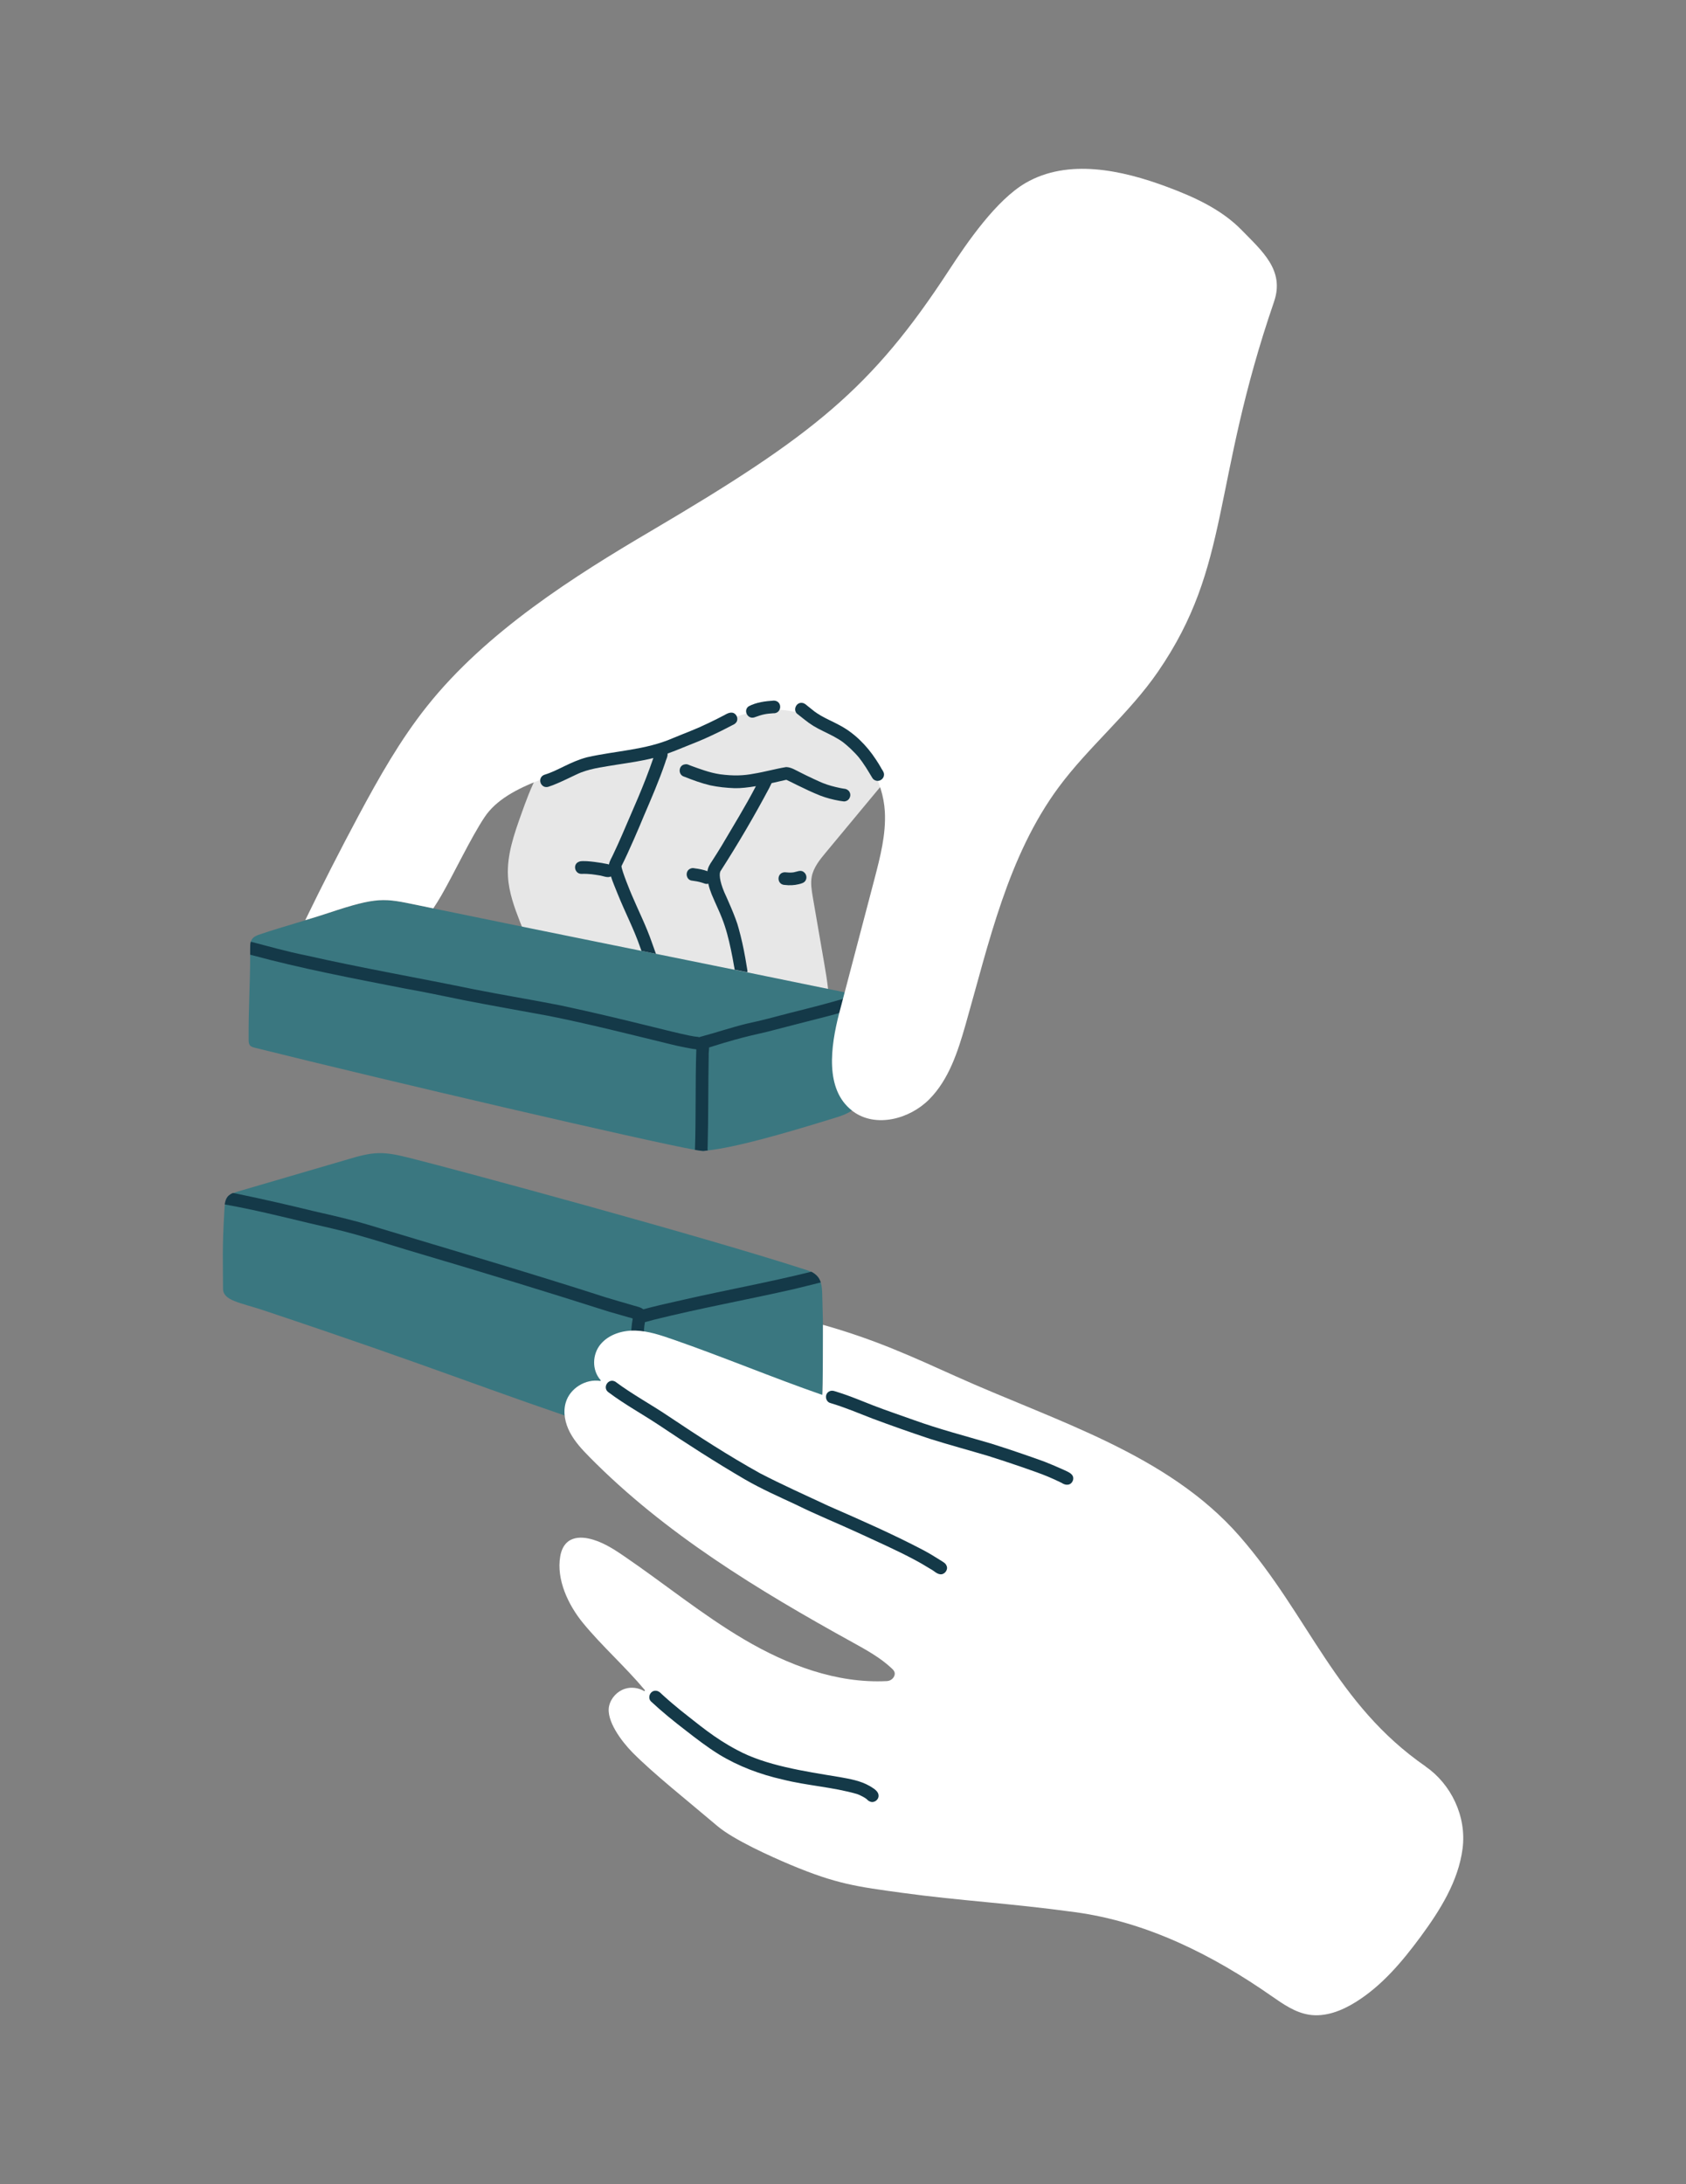 <svg xmlns="http://www.w3.org/2000/svg" id="Calque_1" data-name="Calque 1" viewBox="0 0 210 272"><rect x="0" y="0" width="210" height="272" fill="#808080" stroke="none"/><defs><style>      .cls-1 {        fill: #e7e7e7;      }      .cls-2 {        fill: #fff;      }      .cls-3 {        fill: #143948;      }      .cls-4 {        fill: #3a7780;      }    </style></defs><g><path class="cls-1" d="m111.38,95.91c-2.85,3.43-5.69,6.85-8.54,10.28-.74.89-1.5,1.83-1.73,2.97-.16.83-.02,1.68.12,2.52.49,2.86.99,5.72,1.48,8.58.63,3.65,1.17,7.71-.9,10.77-2.41,3.56-7.34,4.25-11.63,4.1-4.61-.15-9.2-.88-13.62-2.16-1.09-.32-2.2-.68-3.11-1.36-1.19-.89-1.94-2.23-2.63-3.55-2.25-4.29-4.27-8.7-6.03-13.2-.72-1.84-1.41-3.73-1.52-5.71-.15-2.65.76-5.24,1.65-7.74,1.17-3.29,2.48-6.76,5.25-8.89,1.71-1.31,3.83-1.97,5.89-2.6,3.72-1.14,7.44-2.26,11.25-3.06,4.68-.98,9.6-1.46,14.2-.16,4.6,1.29,8.85,4.64,9.87,9.22Z"></path><g><path class="cls-4" d="m106.98,137.37c-.52.94-1.61,1.41-2.64,1.74-7.4,2.3-12.76,3.77-16.2,4.17-.19.02-.37.04-.54.06-.11,0-.47-.04-1.04-.14-6.23-1.13-37.92-8.51-54.8-12.71-.23-.06-.49-.13-.64-.32-.14-.19-.15-.44-.15-.68-.03-3.99.19-6.76.19-10.6,0-.25,0-.51,0-.77,0-.28,0-.58.08-.85.03-.11.08-.22.15-.31.24-.34.66-.49,1.05-.62,3.11-1.04,5.65-1.69,8.56-2.66,6.06-2.02,6.87-1.81,10.91-.97,20.52,4.24,34.78,7.05,53.73,10.96.26.05.54.12.72.31,0,0,0,0,.01.01.19.21.22.51.24.79.02.24.04.5.06.76.21,2.81.41,6.71.61,9.3.07.86.12,1.77-.29,2.53Z"></path><path class="cls-3" d="m106.65,125.55c-.14.03-.27.07-.38.11-1.19.34-2.37.7-3.58,1-2.37.61-4.74,1.21-7.11,1.83-1.38.31-2.74.63-4.1,1.01-.88.24-1.75.51-2.62.78-.18.05-.36.11-.54.17,0,.35-.07.73-.05,1.07-.07,3.74-.03,7.49-.13,11.24-.02.16-.01.34,0,.52-.19.02-.37.04-.54.06-.11,0-.47-.04-1.04-.14.14-4.17.03-8.34.17-12.51-.02,0-.05,0-.07-.02-.28,0-2.17-.37-3.14-.62-5.04-1.23-10.07-2.51-15.16-3.53-3.53-.65-7.07-1.27-10.59-1.96-2.44-.49-4.88-1.02-7.34-1.45-6.44-1.26-12.89-2.48-19.22-4.2-.02,0-.03,0-.05-.01,0-.25,0-.51,0-.77,0-.28,0-.58.08-.85,2.26.59,4.51,1.23,6.81,1.69,6.97,1.58,14.01,2.8,21,4.24,3.58.71,7.18,1.29,10.76,2,3.86.82,7.7,1.74,11.54,2.69,1.49.36,2.97.75,4.47,1.06.47.1.84.15.9.15.13,0,.27.03.4.07.06-.04.12-.07.2-.08,1.91-.51,3.79-1.15,5.71-1.62,1.8-.38,3.58-.86,5.36-1.33,2.42-.6,4.84-1.22,7.23-1.93.25-.07.5-.14.75-.21.19.21.22.51.24.79.02.24.04.5.06.76Z"></path></g><path class="cls-2" d="m158.69,37.57c-7.87,22.91-5.29,32.75-14.47,46.1-3.59,5.22-8.62,9.31-12.38,14.4-6.32,8.57-8.66,19.33-11.58,29.56-.96,3.35-2.07,6.82-4.53,9.29-2.46,2.47-6.66,3.56-9.47,1.5-.05-.04-.1-.08-.15-.12-3.38-2.64-2.67-7.93-1.58-12.14,0-.04.02-.07.03-.11.15-.56.29-1.11.44-1.67.07-.27.14-.53.21-.8,1.24-4.7,2.47-9.41,3.71-14.11.72-2.76,1.45-5.57,1.29-8.41-.45-7.61-8.41-13.86-15.91-12.5-.86.16-1.7.39-2.52.68-1.52.52-3,1.18-4.5,1.75-4.83,1.85-9.96,2.77-14.87,4.38-1.75.57-3.49,1.13-5.12,1.75-2.95,1.13-5.5,2.5-6.93,4.64-1.69,2.53-3.84,7.07-5.36,9.71-.32.56-.67,1.12-1.03,1.66-.68-.14-1.37-.28-2.07-.43-4.04-.83-4.85-1.05-10.91.97-1.02.34-2,.64-2.97.93,2.13-4.39,4.35-8.74,6.65-13.04,2.53-4.72,5.18-9.42,8.52-13.61,7.38-9.28,18.34-16.2,27.91-21.83,20.21-11.9,27.51-17.76,37.11-32.48,2.3-3.52,5.89-8.73,9.53-10.85,5.26-3.06,11.94-1.64,17.64.49,3.38,1.26,6.77,2.8,9.29,5.39,2.52,2.59,5.37,4.99,4.02,8.89Z"></path><path class="cls-3" d="m91.66,90c-.14.22-.4.27-.61.4-.78.41-1.58.81-2.38,1.18-1.15.55-2.34,1.02-3.53,1.49-.66.27-1.32.54-1.99.78.04.4-.22.78-.31,1.17-.77,2.25-1.72,4.44-2.66,6.63-.46,1.13-1.86,4.42-2.77,6.21,0,0,0,0,0,.02.02.55,1.16,3.31,1.28,3.58.84,1.98,1.81,3.89,2.51,5.93.17.46.33.93.5,1.4-.6-.12-1.2-.24-1.8-.37-.05-.13-.09-.25-.14-.38-.83-2.41-1.79-4.15-2.85-6.77-.27-.7-.59-1.4-.81-2.12-.43.23-1.03-.09-1.5-.14-.62-.09-1.14-.21-2.19-.18-.84,0-1.1-1.21-.3-1.51.3-.13.66-.06.98-.07.64.04,1.27.13,1.9.23.27.07.58.09.86.18.07-.45.36-.86.54-1.28.38-.8.74-1.59,1.09-2.4,1.37-3.23,2.66-5.96,3.9-9.58-1.45.37-2.93.58-4.41.81-1.53.26-3.11.43-4.57.98-.66.24-2.77,1.38-4.12,1.8-.64.16-1.04-.38-.99-.86.03-.28.21-.55.57-.66,1.67-.51,3.14-1.6,5.25-2.16,3.56-.81,7.3-.9,10.69-2.38,1.86-.77,2.86-1.11,4.49-1.9.67-.32,1.33-.65,1.99-1,.5-.3,1.08-.49,1.45.1.02.04.04.07.05.11.1.25.07.56-.11.77Z"></path><path class="cls-3" d="m93.08,121.09h0c.03-.12.02-.25-.01-.37-.08-.47-.16-.94-.24-1.42-.22-1.24-.49-2.48-.83-3.69-.31-1.28-1.58-4.04-1.79-4.5-.6-1.43-.67-2.37-.44-2.66,2.15-3.35,4.17-6.79,6.04-10.31.08-.2.21-.4.3-.61.77-.17,1.42-.32,1.81-.41.04,0,.07.02.1.03.43.2.85.42,1.28.63.96.47,1.92.93,2.91,1.32.74.28,1.51.48,2.29.62.21.04.41.06.62.09.3,0,.62-.19.72-.49.14-.28.06-.65-.16-.86-.15-.13-.32-.22-.52-.23-.17-.03-.34-.05-.51-.09-.73-.15-1.46-.34-2.16-.62-.23-.08-1.94-.87-2.79-1.31-.57-.27-1.13-.66-1.78-.68-1.34.22-2.66.6-4.01.82-1.27.25-2.54.3-4.21.08-.67-.1-1.33-.27-1.97-.48-.54-.18-1.07-.36-1.6-.56-.26-.08-.52-.27-.8-.2-.84.08-.92,1.32-.1,1.54,1.06.42,2.14.82,3.25,1.08.99.21,2,.31,3.01.35.75.02,1.7-.09,2.66-.25-1.32,2.55-2.84,4.98-4.29,7.46-.38.63-.77,1.24-1.17,1.86-.26.38-.51.78-.57,1.24,0,0,0,.02,0,.03-.52-.19-1.05-.29-1.6-.36-.2-.06-.43-.03-.61.08-.59.32-.47,1.29.19,1.44.46.06.91.13,1.35.27.22.06.44.2.67.14.04,0,.07-.01.1-.02.1.46.25.9.42,1.33.49,1.17,1.03,2.28,1.29,2.98.5,1.26.83,2.58,1.11,3.91.15.68.27,1.38.39,2.06.04.14.05.29.07.43l1.6.32Z"></path><path class="cls-3" d="m100.06,108.56c-.38-.23-.78,0-1.17.07-.04,0-.08.01-.12.02-.34.04-.68.01-1.02-.02-1.04.03-1.04,1.55,0,1.58.58.07,1.16.05,1.73-.09.32-.08.69-.16.86-.47.22-.36.08-.87-.28-1.08Z"></path><path class="cls-3" d="m96.39,87.25c-1.07.07-2.2.21-3.15.72-.69.5-.13,1.61.69,1.38,1.11-.41,1.52-.46,2.36-.52,1.11.07,1.21-1.53.11-1.58Z"></path><path class="cls-3" d="m109.75,95.64c-.21-.36-.42-.71-.65-1.05-1.16-1.77-2.71-3.33-4.6-4.31-.74-.4-1.52-.73-2.25-1.15-.81-.49-.9-.6-1.41-1.01-.32-.22-.59-.59-1.01-.59-.68-.02-1.06.88-.56,1.35.67.51,1.3,1.07,2.02,1.51.83.51,1.73.88,2.58,1.34,1.08.6,1.27.79,2.06,1.5.99.96,1.2,1.25,1.93,2.35.27.42.52.86.78,1.28.1.18.27.31.47.36.49.15,1.01-.26,1-.76,0-.32-.22-.56-.37-.82Z"></path></g><g><g><path class="cls-4" d="m102.43,173.55c0,.31-.03.65-.22.9-.23.3-.63.4-1,.48-4.15.84-12.64,3.06-16.79,3.9-1.28.26-2.58.52-3.88.45-1.17-.06-2.33-.33-3.44-.7-18.21-6.09-21.55-7.8-44.29-15.4-2.88-.96-5.03-1.19-5.03-2.69,0-3.14-.13-4.91.18-9.94.01-.17.02-.35.05-.52.05-.35.14-.69.36-.97.18-.21.41-.35.66-.46.2-.09.42-.15.63-.22,4.58-1.34,9.16-2.68,13.74-4.02,1.22-.36,2.46-.72,3.73-.75,1.35-.04,2.68.3,3.99.62,6.27,1.58,36.19,9.67,49.35,13.94.2.07.4.14.59.24.32.16.61.37.83.65.16.2.27.43.34.67.14.43.16.91.18,1.37.14,4.15.15,8.31.02,12.46Z"></path><path class="cls-3" d="m102.24,159.71c-1.09.27-2.17.55-3.26.81-5.86,1.34-11.78,2.4-17.62,3.86-.34.09-.68.18-1.03.28-.12.68-.15,1.19-.16,2.25.02,1.18.18,2.36.25,3.54.08,1.32.13,2.64.15,3.97,0,.42.02.84.04,1.26.04.29,0,.57-.22.79-.29.3-.83.3-1.12,0-.2-.19-.24-.47-.24-.73-.02-.48-.03-.95-.04-1.43-.04-1.58-.09-3.15-.22-4.73-.18-1.78-.29-3.59.04-5.37-.18-.07-.36-.13-.54-.16-.82-.24-1.65-.47-2.47-.71-7.74-2.47-15.5-4.84-23.29-7.14-2.74-.8-5.46-1.69-8.22-2.46-1.93-.55-3.9-.96-5.86-1.43-3.46-.83-6.93-1.69-10.44-2.31.05-.35.14-.69.36-.97.18-.21.41-.35.66-.46.25.05.51.09.76.15,3.12.65,6.23,1.36,9.33,2.12,2.38.54,4.76,1.08,7.09,1.79,9.78,2.96,19.6,5.82,29.32,8.96,1.04.32,2.09.61,3.14.92.44.16,1.11.24,1.48.55.33-.09.66-.18.99-.26,1.43-.36,2.87-.67,4.31-1,5.2-1.18,10.44-2.13,15.62-3.42.32.16.61.37.83.65.16.2.27.43.34.67Z"></path></g><path class="cls-2" d="m177.58,220c-11.27-7.8-14.49-18.73-23.18-28.68-8.96-10.26-22.89-14.31-35.31-19.9-5.54-2.49-10.09-4.6-16.59-6.43,0,0,0,8.66-.08,8.73-6.19-2.15-12.36-4.74-18.55-6.89-1.53-.53-3.09-1.07-4.71-1.12s-3.34.47-4.37,1.72c-1,1.21-1.11,3.18.02,4.45.04.04,0,.1-.05.1-1.81-.29-3.77.91-4.29,2.68-.37,1.24-.08,2.61.53,3.75.61,1.15,1.5,2.11,2.41,3.03,9.41,9.56,21.04,16.61,32.79,23.1,1.7.94,3.43,1.89,4.85,3.22.25.23.5.5.35.93-.14.39-.52.65-.94.67-6.27.32-12.38-2.01-17.78-5.19-5.24-3.09-9.96-6.97-14.98-10.39-1.36-.93-2.79-1.84-4.41-2.18-.86-.18-1.82-.16-2.52.37-.57.43-.87,1.14-.99,1.85-.5,2.88.98,6.04,2.83,8.3,2.39,2.91,5.21,5.38,7.7,8.35.06.07-.02.17-.1.12-.7-.4-1.56-.52-2.34-.28-.98.3-1.77,1.14-2,2.14-.42,1.82,1.58,4.45,2.89,5.78,2.61,2.65,6.8,5.96,10.58,9.17,2.04,1.73,6.68,3.81,9.15,4.85,5.72,2.39,8.18,2.7,13.95,3.49,7.33,1,13.07,1.25,21.48,2.4,8.91,1.21,17.08,5.3,24.45,10.44,1.45,1.01,2.95,2.06,4.69,2.33,2.02.31,4.06-.49,5.79-1.57,3.27-2.03,5.8-5.04,8.09-8.14,2.43-3.3,4.7-6.91,5.23-10.97.53-4.06-1.47-8.06-4.59-10.22Z"></path><path class="cls-3" d="m108.31,222.42c-1.13-.65-2.43-.87-3.7-1.1-4.49-.74-9.26-1.45-12.81-3.38-2.85-1.5-4.75-3.16-7.02-4.93-.69-.57-1.38-1.14-2.05-1.75-.33-.26-.6-.7-1.07-.7-.68-.02-1.06.88-.56,1.35,1.37,1.28,2.82,2.45,4.3,3.59,1.35,1.05,2.7,2.09,4.15,2.99,2.44,1.49,5.15,2.5,7.94,3.13,3.05.77,6.24.93,9.27,1.81.06.02.12.04.18.07.03.01.07.03.1.04.3.14.6.29.87.49,0,0,0,0,0,0,.14.12.26.27.43.32.49.25,1.11-.18,1.09-.72-.01-.6-.68-.93-1.13-1.22Z"></path><path class="cls-3" d="m132.51,183.06c-.79-.36-1.59-.7-2.4-1.02-2.2-.8-4.42-1.55-6.66-2.26-3.22-.95-6.47-1.79-9.63-2.93-1.69-.61-3.39-1.17-5.06-1.82-1.44-.56-2.86-1.17-4.34-1.63-.38-.11-.78-.33-1.16-.1-.59.32-.47,1.28.19,1.44,1.77.53,3.48,1.25,5.2,1.92,2.38.89,4.77,1.73,7.17,2.53,2.42.76,4.87,1.42,7.29,2.14,2.25.71,5.95,1.95,7.4,2.56.58.25,1.16.5,1.73.79.52.36,1.18.33,1.41-.34.2-.76-.6-1.02-1.14-1.28Z"></path><path class="cls-3" d="m117.92,195.06c-.1-.38-.47-.54-.77-.74-.69-.44-1.39-.86-2.11-1.25-3.85-2.02-7.84-3.77-11.82-5.51-2.86-1.34-5.76-2.63-8.57-4.09-3.92-2.18-7.69-4.62-11.42-7.12-2.17-1.46-4.49-2.71-6.59-4.28-.89-.5-1.69.8-.8,1.36,1.96,1.47,4.12,2.65,6.16,4,3.52,2.36,7.08,4.65,10.74,6.79,2.07,1.2,4.26,2.17,6.43,3.18,2.52,1.25,5.13,2.3,7.69,3.48,2.36,1.1,4.75,2.14,7.05,3.37.7.37,1.37.77,2.04,1.18.37.19.7.56,1.11.62.53.11,1.03-.47.87-.99Z"></path></g></svg>